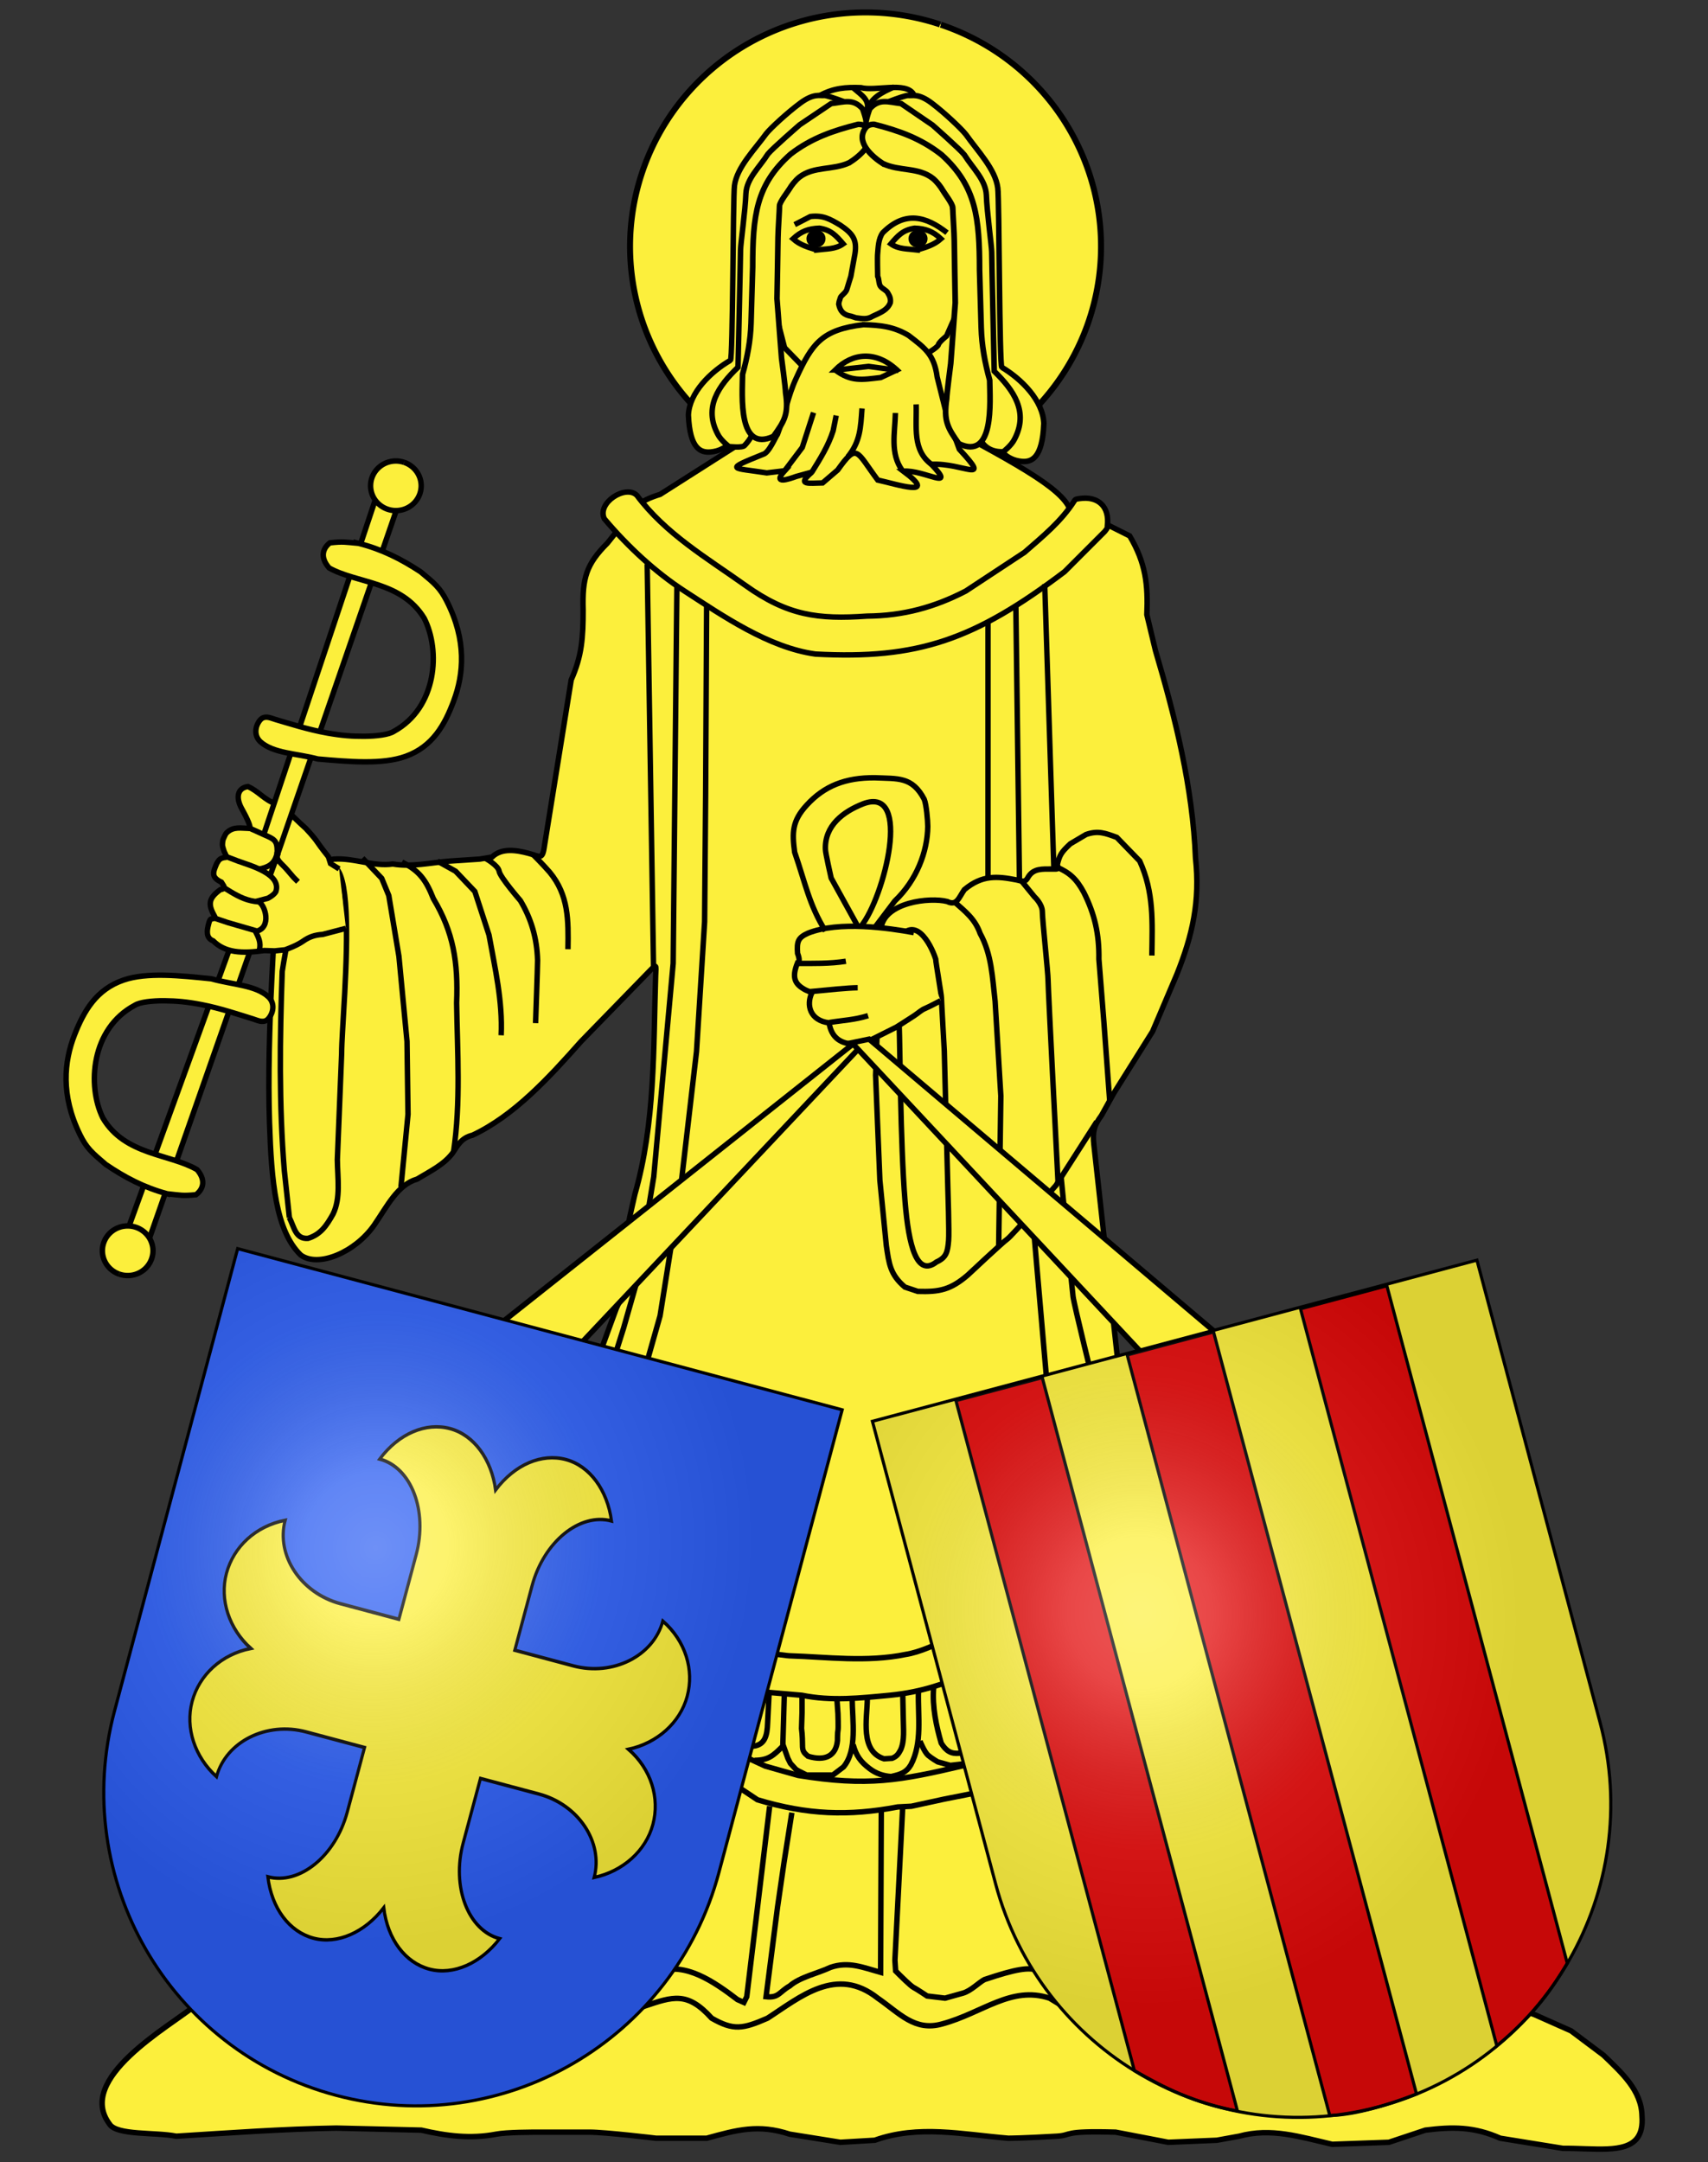 <?xml version="1.0" encoding="UTF-8" standalone="no"?>
<svg
   xmlns:dc="http://purl.org/dc/elements/1.1/"
   xmlns:cc="http://creativecommons.org/ns#"
   xmlns:rdf="http://www.w3.org/1999/02/22-rdf-syntax-ns#"
   xmlns:svg="http://www.w3.org/2000/svg"
   xmlns="http://www.w3.org/2000/svg"
   xmlns:xlink="http://www.w3.org/1999/xlink"
   xmlns:sodipodi="http://sodipodi.sourceforge.net/DTD/sodipodi-0.dtd"
   xmlns:inkscape="http://www.inkscape.org/namespaces/inkscape"
   height="763"
   width="603"
   version="1.0"
   id="svg20"
   sodipodi:version="0.32"
   inkscape:version="0.48.3.1 r9886"
   sodipodi:docname="Blasona Aartselaar.svg"
   inkscape:output_extension="org.inkscape.output.svg.inkscape"
   sodipodi:modified="true">
  <rect width="100%" height="100%" fill="#333333" stroke="none"/>
  <defs
     id="defs29">
    <linearGradient
       id="linearGradient2893">
      <stop
         style="stop-color:#ffffff;stop-opacity:0.314;"
         offset="0"
         id="stop2895" />
      <stop
         id="stop2897"
         offset="0.19"
         style="stop-color:#ffffff;stop-opacity:0.251;" />
      <stop
         style="stop-color:#6b6b6b;stop-opacity:0.125;"
         offset="0.6"
         id="stop2901" />
      <stop
         style="stop-color:#000000;stop-opacity:0.125;"
         offset="1"
         id="stop2899" />
    </linearGradient>
    <radialGradient
       inkscape:collect="always"
       xlink:href="#linearGradient2893"
       id="radialGradient3236"
       gradientUnits="userSpaceOnUse"
       gradientTransform="matrix(0.432,0.115,-0.12,0.451,-168.486,185.934)"
       cx="858.042"
       cy="579.933"
       fx="858.042"
       fy="579.933"
       r="300" />
    <radialGradient
       inkscape:collect="always"
       xlink:href="#linearGradient2893-7"
       id="radialGradient3236-1"
       gradientUnits="userSpaceOnUse"
       gradientTransform="matrix(1.215,0,0,1.267,-456.782,439.566)"
       cx="858.042"
       cy="579.933"
       fx="858.042"
       fy="579.933"
       r="300" />
    <linearGradient
       id="linearGradient2893-7">
      <stop
         style="stop-color:#ffffff;stop-opacity:0.314;"
         offset="0"
         id="stop2895-4" />
      <stop
         id="stop2897-0"
         offset="0.19"
         style="stop-color:#ffffff;stop-opacity:0.251;" />
      <stop
         style="stop-color:#6b6b6b;stop-opacity:0.125;"
         offset="0.6"
         id="stop2901-9" />
      <stop
         style="stop-color:#000000;stop-opacity:0.125;"
         offset="1"
         id="stop2899-4" />
    </linearGradient>
    <radialGradient
       inkscape:collect="always"
       xlink:href="#linearGradient2893"
       id="radialGradient4406"
       gradientUnits="userSpaceOnUse"
       gradientTransform="matrix(0.432,-0.115,0.12,0.451,-37.654,406.224)"
       cx="858.042"
       cy="579.933"
       fx="858.042"
       fy="579.933"
       r="300" />
  </defs>
  <sodipodi:namedview
     inkscape:window-height="962"
     inkscape:window-width="1280"
     inkscape:pageshadow="2"
     inkscape:pageopacity="0.0"
     guidetolerance="10.0"
     gridtolerance="10.0"
     objecttolerance="10.0"
     borderopacity="1.0"
     bordercolor="#666666"
     pagecolor="#ffffff"
     id="base"
     inkscape:zoom="0.67103539"
     inkscape:cx="198.53636"
     inkscape:cy="507.19644"
     inkscape:window-x="-8"
     inkscape:window-y="-8"
     inkscape:current-layer="layer5"
     showgrid="false"
     inkscape:window-maximized="1">
    <inkscape:grid
       type="xygrid"
       id="grid3472" />
  </sodipodi:namedview>
  <desc
     id="desc22">Coat of Arms of Canton of Freiburg (Fribourg)</desc>
  <g
     inkscape:groupmode="layer"
     id="layer5"
     inkscape:label="StLEonardus"
     style="display:inline"
     sodipodi:insensitive="true">
    <path
       style="fill:#fcef3c;stroke:#000000;stroke-width:1.918px;stroke-linecap:butt;stroke-linejoin:miter;stroke-opacity:1"
       d="m 541.813,710.933 12.865,5.717 11.435,8.577 c 6.256,6.069 13.415,12.35 13.58,21.441 0.27,3.452 -0.324,5.909 -1.573,7.65 -4.124,5.744 -15.388,3.681 -26.302,3.786 l -22.155,-3.574 c -9.303,-4.118 -16.788,-4.066 -26.445,-2.86 l -12.864,4.288 -20.014,0.714 c -11.479,-2.646 -21.588,-5.937 -32.875,-2.858 l -7.863,1.429 -17.154,0.714 -18.581,-3.572 c -19.15,-0.55 -15.072,1.075 -20.728,1.429 -12.149,0.714 -17.152,0.714 -17.152,0.714 -16.383,-1.36 -31.684,-4.817 -47.171,0.714 l -12.151,0.714 -17.867,-2.858 c -11.014,-3.62 -18.605,-1.53 -29.305,1.429 l -17.867,0 c 0,0 -17.868,-2.143 -23.586,-2.143 -5.717,0 -14.294,0 -17.154,0 -2.858,0 -12.149,0 -15.723,0.714 -9.104,1.738 -17.639,0.602 -26.444,-1.431 l -30.019,-0.714 c -18.852,0.309 -37.651,1.684 -56.461,2.86 -7.238,-1.47 -21.041,-0.211 -23.585,-4.288 -11.984,-16.032 20.862,-34.227 30.732,-42.169 L 471.772,683.773 z"
       id="path5617"
       inkscape:connector-curvature="0"
       sodipodi:nodetypes="ccccsccccccccccccccccsscccccccc" />
    <path
       style="fill:#fcef3c;stroke:#000000;stroke-width:1.918px;stroke-linecap:butt;stroke-linejoin:miter;stroke-opacity:1;display:inline"
       d="m 391.749,185.573 7.074,3.537 c 5.67,9.552 6.506,17.228 6.065,27.796 l 3.033,12.635 c 7.062,23.863 13.147,48.262 14.151,73.28 1.655,15.237 -1.08,27.212 -6.57,40.936 l -8.592,20.215 -13.645,21.731 -4.379,7.882 c -2.768,3.729 -3.175,5.992 -2.698,10.316 l 9.605,86.921 31.839,216.806 -24.258,6.57 c -8.143,1.443 -14.027,1.3 -21.225,-2.022 l -11.623,-7.074 c -13.595,-4.47 -23.642,5.256 -37.905,9.096 -9.694,2.75 -15.006,-3.763 -22.741,-9.096 -14.6,-11.561 -27.412,-0.333 -38.915,7.074 -8.736,3.816 -11.99,4.412 -19.709,0 -8.596,-9.504 -13.61,-7.656 -23.93,-4.184 -4.55,1.531 -21.863,8.059 -27.247,7.161 l -53.943,-67.666 64.942,-168.038 6.57,-17.905 c 2.423,-4.646 2.68,-9.233 3.019,-14.325 l 0.669,-10.034 c 0.149,-5.362 1.686,-10.552 2.811,-15.772 7.198,-25.134 6.514,-51.251 7.323,-77.175 0.178,-3.932 0.458,-4.259 -2.506,-1.213 l -23.804,24.446 c -11.458,12.902 -23.612,26.173 -38.3,33.102 -4.025,0.985 -5.147,3.441 -7.158,6.427 -3.13,4.033 -7.504,6.114 -12.434,9.072 -6.954,2.027 -10.474,9.414 -15.155,16.226 -6.785,9.698 -19.808,15.112 -25.941,10.575 -8.831,-8.58 -10.338,-25.867 -11.027,-46.816 -1.065,-32.289 2.264,-71.801 2.808,-90.052 l 20.012,-2.859 c 7.225,-0.438 13.803,2.734 20.721,1.744 6.753,1.131 13.411,-0.487 20.018,-1.029 l 10.72,-0.715 4.288,-0.714 c 3.382,-3.329 8.682,-2.432 12.836,-1.324 3.828,1 4.856,2.41 5.525,-1.744 l 9.59,-59.457 c 3.796,-8.514 4.209,-14.94 4.209,-24.67 -0.33,-11.276 1.118,-16.127 8.577,-23.586 l 5.717,-7.147 z"
       id="path5277"
       inkscape:connector-curvature="0"
       sodipodi:nodetypes="cccccccccccccccccccscccccccccccccccsccccccccccccc" />
    <path
       sodipodi:type="arc"
       style="fill:#fcef3c;stroke:#000000;stroke-width:1;stroke-miterlimit:4;stroke-dasharray:none;display:inline"
       id="path5275"
       sodipodi:cx="609.99231"
       sodipodi:cy="-990.8432"
       sodipodi:rx="39.384087"
       sodipodi:ry="39.120647"
       d="m 622.507,-1027.936 a 39.384,39.121 0 1 1 -0.129,-0.043"
       sodipodi:start="5.0357578"
       sodipodi:end="11.31549"
       sodipodi:open="true"
       transform="matrix(2.111,0,0,2.111,-981.951,2178.689)" />
    <path
       style="fill:#fcef3c;stroke:#000000;stroke-width:1.918px;stroke-linecap:butt;stroke-linejoin:miter;stroke-opacity:1;display:inline"
       d="m 266.414,153.228 74.797,1.011 c 55.606,29.889 43.957,29.298 -4.043,60.645 l -36.388,10.107 -37.397,-10.107 c -10.266,-15.695 -60.688,-31.087 -30.323,-40.43 z"
       id="path5219"
       inkscape:connector-curvature="0"
       sodipodi:nodetypes="ccccccc" />
    <path
       style="fill:#fcef3c;stroke:#000000;stroke-width:1.918px;stroke-linecap:butt;stroke-linejoin:miter;stroke-opacity:1;display:inline"
       d="m 327.733,124.47 -44.134,5.003 -6.61,-6.79 -11.615,-45.206 17.688,-23.049 30.376,-4.288 c 0,0 21.084,16.26 21.799,17.689 0.714,1.43 5.897,35.914 5.183,36.987 -0.716,1.072 -6.254,13.758 -6.254,13.758 0,0 -2.681,2.144 -2.86,3.038 -0.179,0.893 -3.574,2.859 -3.574,2.859 z"
       id="path5239"
       inkscape:connector-curvature="0" />
    <path
       style="fill:#fcef3c;stroke:#000000;stroke-width:1.918px;stroke-linecap:butt;stroke-linejoin:miter;stroke-opacity:1;display:inline"
       d="m 304.824,114.567 c -14.56,1.762 -18.096,6.531 -23.753,18.951 -2.936,6.26 -4.133,13.422 -6.57,19.71 -0.757,1.011 -3.031,6.57 -5.053,7.076 -14.023,5.646 -11.101,4.647 1.263,6.57 l 6.318,-0.758 c -4.591,5.063 1.583,2.929 4.043,2.022 l 5.604,-1.547 c -5.692,4.813 -1.082,3.879 3.744,3.821 l 5.308,-4.549 c 6.983,-9.776 6.519,-6.678 14.151,3.537 6.542,1.424 21.87,6.469 9.081,-3.122 7.187,-0.601 19.069,7.302 9.87,-2.437 11.395,-0.554 21.541,7.314 9.855,-5.306 l -4.547,-12.382 -3.286,-13.14 c -1.044,-7.852 -4.18,-10.111 -10.108,-14.655 -5.269,-3.169 -10.011,-3.593 -15.919,-3.79 z"
       id="path5223"
       inkscape:connector-curvature="0"
       sodipodi:nodetypes="cccccccccccccccccc" />
    <path
       style="fill:#fcef3c;stroke:#000000;stroke-width:1.918px;stroke-linecap:butt;stroke-linejoin:miter;stroke-opacity:1;display:inline"
       d="m 294.856,130.545 c 5.649,4.244 9.435,3.462 16.081,2.681 l 5.717,-2.681 c -7.372,-6.815 -15.651,-6.121 -21.799,0 z"
       id="path5225"
       inkscape:connector-curvature="0"
       sodipodi:nodetypes="cccc" />
    <path
       style="fill:#fcef3c;stroke:#000000;stroke-width:1.918px;stroke-linecap:butt;stroke-linejoin:miter;stroke-opacity:1;display:inline"
       d="m 294.856,130.545 c 0.894,0 11.793,-1.251 11.793,-1.251 l 10.542,1.43"
       id="path5227"
       inkscape:connector-curvature="0" />
    <path
       style="fill:#fcef3c;stroke:#000000;stroke-width:1.918px;stroke-linecap:butt;stroke-linejoin:miter;stroke-opacity:1;display:inline"
       d="m 277.167,165.924 6.075,-8.041 3.975,-12.284"
       id="path5229"
       inkscape:connector-curvature="0"
       sodipodi:nodetypes="ccc" />
    <path
       style="fill:#fcef3c;stroke:#000000;stroke-width:1.918px;stroke-linecap:butt;stroke-linejoin:miter;stroke-opacity:1;display:inline"
       d="m 286.549,166.728 c 2.978,-4.774 5.892,-9.397 7.593,-14.741 l 1.073,-5.361"
       id="path5231"
       inkscape:connector-curvature="0"
       sodipodi:nodetypes="ccc" />
    <path
       style="fill:#fcef3c;stroke:#000000;stroke-width:1.918px;stroke-linecap:butt;stroke-linejoin:miter;stroke-opacity:1;display:inline"
       d="m 299.324,161.189 c 4.444,-5.425 4.516,-10.371 5.003,-17.064"
       id="path5233"
       inkscape:connector-curvature="0"
       sodipodi:nodetypes="cc" />
    <path
       style="fill:#fcef3c;stroke:#000000;stroke-width:1.918px;stroke-linecap:butt;stroke-linejoin:miter;stroke-opacity:1;display:inline"
       d="m 318.532,166.013 c -4.353,-6.076 -2.584,-13.152 -2.411,-20.28"
       id="path5235"
       inkscape:connector-curvature="0"
       sodipodi:nodetypes="cc" />
    <path
       style="fill:#fcef3c;stroke:#000000;stroke-width:1.918px;stroke-linecap:butt;stroke-linejoin:miter;stroke-opacity:1;display:inline"
       d="m 328.984,163.958 c -6.999,-5.009 -5.28,-13.346 -5.539,-21.263"
       id="path5237"
       inkscape:connector-curvature="0"
       sodipodi:nodetypes="cc" />
    <path
       style="fill:#fcef3c;stroke:#000000;stroke-width:1.918px;stroke-linecap:butt;stroke-linejoin:miter;stroke-opacity:1;display:inline"
       d="m 323.803,88.199 c 3.137,-0.949 5.986,-1.761 8.397,-3.931 -2.915,-2.697 -5.495,-3.605 -9.291,-3.752 -4.124,0.645 -5.845,2.561 -8.397,5.539 2.69,1.946 6.099,1.745 9.291,2.144 z"
       id="path5241"
       inkscape:connector-curvature="0"
       sodipodi:nodetypes="ccccc" />
    <path
       sodipodi:type="arc"
       style="fill:#000000;fill-opacity:1;fill-rule:evenodd;stroke:#000000;stroke-width:1;stroke-miterlimit:4;stroke-dasharray:none;display:inline"
       id="path5243"
       sodipodi:cx="613.13831"
       sodipodi:cy="-1003.8126"
       sodipodi:rx="2.4216309"
       sodipodi:ry="3.3064575"
       d="m 613.908,-1006.948 a 2.422,3.306 0 1 1 -0.008,-0"
       sodipodi:start="5.0357578"
       sodipodi:end="11.31549"
       sodipodi:open="true"
       transform="matrix(1.149,0,0,0.83,-381.278,917.251)" />
    <path
       sodipodi:nodetypes="ccccc"
       inkscape:connector-curvature="0"
       id="path5245"
       d="m 288.378,88.199 c -3.137,-0.949 -5.988,-1.761 -8.399,-3.931 2.916,-2.697 5.497,-3.605 9.291,-3.752 4.126,0.645 5.845,2.561 8.399,5.539 -2.69,1.946 -6.099,1.745 -9.291,2.144 z"
       style="fill:#fcef3c;stroke:#000000;stroke-width:1.918px;stroke-linecap:butt;stroke-linejoin:miter;stroke-opacity:1;display:inline" />
    <path
       transform="matrix(-1.149,0,0,0.83,993.458,917.251)"
       sodipodi:open="true"
       sodipodi:end="11.31549"
       sodipodi:start="5.0357578"
       d="m 613.908,-1006.948 a 2.422,3.306 0 1 1 -0.008,-0"
       sodipodi:ry="3.3064575"
       sodipodi:rx="2.4216309"
       sodipodi:cy="-1003.8126"
       sodipodi:cx="613.13831"
       id="path5247"
       style="fill:#000000;fill-opacity:1;fill-rule:evenodd;stroke:#000000;stroke-width:1;stroke-miterlimit:4;stroke-dasharray:none;display:inline"
       sodipodi:type="arc" />
    <path
       style="fill:none;stroke:#000000;stroke-width:1.918px;stroke-linecap:butt;stroke-linejoin:miter;stroke-opacity:1;display:inline"
       d="m 280.561,79.265 5.539,-2.859 c 4.458,-0.53 6.876,0.864 10.542,3.037 4.352,2.929 6.019,5.046 5.183,10.185 -0.358,1.966 -1.431,7.862 -1.431,7.862 0,0 -1.071,3.395 -1.429,4.646 -0.358,1.251 -2.143,2.144 -2.323,3.037 -0.179,0.894 -0.356,0.715 -0.536,2.145 0.502,2.524 1.708,3.845 4.468,4.288 l 1.607,0.536 c 2.293,0.312 3.982,0.66 5.897,-0.536 3.05,-1.412 5.223,-2.227 6.254,-4.825 0.175,-1.549 -0.252,-2.317 -0.983,-3.558 -0.418,-0.707 -1.696,-1.329 -2.308,-1.946 -0.891,-0.9 -0.601,-2.619 -1.178,-3.787 0,-1.072 -0.178,-6.611 0,-8.219 0.18,-1.608 0.18,-5.003 1.787,-7.147 7.942,-7.912 15.313,-5.74 22.693,0"
       id="path5249"
       inkscape:connector-curvature="0"
       sodipodi:nodetypes="cccccsccccccsscccc" />
    <path
       style="fill:#fcef3c;stroke:#000000;stroke-width:1.918px;stroke-linecap:butt;stroke-linejoin:miter;stroke-opacity:1;display:inline"
       d="m 289.41,33.707 c 4.947,-2.671 9.164,-2.97 14.529,-2.78 5.066,1.336 15.859,-2.211 18.572,2.274 0.122,1.011 -0.757,6.57 -0.757,6.57 l -30.07,2.274 z"
       id="path5271"
       inkscape:connector-curvature="0"
       sodipodi:nodetypes="cccccc" />
    <path
       style="fill:#fcef3c;stroke:#000000;stroke-width:1.918px;stroke-linecap:butt;stroke-linejoin:miter;stroke-opacity:1;display:inline"
       d="m 303.433,37.99 c 0,0 -11.078,-4.467 -12.507,-4.288 -1.429,0.179 -3.574,-0.894 -8.397,2.68 -4.825,3.574 -10.542,8.934 -11.973,10.721 -4.059,5.622 -10.423,11.921 -11.257,18.404 -0.536,3.752 -0.536,61.465 -1.429,61.644 -6.889,3.999 -14.505,11.327 -14.831,19.297 0.488,12.036 4.371,13.356 7.863,13.044 5.896,-0.536 8.219,-5.003 8.219,-5.003 l 6.254,-76.474 c 0,0 10.542,-18.404 12.685,-19.833 2.145,-1.429 25.373,-20.191 25.373,-20.191 z"
       id="path5255"
       inkscape:connector-curvature="0"
       sodipodi:nodetypes="ccscccccccscc" />
    <path
       style="fill:#fcef3c;stroke:#000000;stroke-width:1.935px;stroke-linecap:butt;stroke-linejoin:miter;stroke-opacity:1;display:inline"
       d="m 304.505,38.378 c -3.39,-3.712 -6.447,-2.364 -11.078,-1.817 l -11.078,7.45 c 0,0 -9.648,8.358 -11.257,10.357 -2.914,4.63 -7.512,8.632 -7.758,13.977 -0.185,5.775 -1.889,17.936 -1.889,19.819 0,2.362 -0.894,41.426 -0.894,41.426 -6.803,6.524 -12.247,14.09 -7.146,23.621 1.071,2.18 3.93,4.36 3.93,4.36 0,0 4.825,0.545 5.539,-0.363 8.464,-8.803 3.997,-24.39 3.93,-35.976 l 2.681,-50.693 c 0,0 16.974,-18.715 18.581,-19.26 12.624,-5.456 21.56,1.332 16.439,-12.9 z"
       id="path5253"
       inkscape:connector-curvature="0"
       sodipodi:nodetypes="cccccsccccccccc" />
    <path
       style="fill:#fcef3c;stroke:#000000;stroke-width:1.981px;stroke-linecap:butt;stroke-linejoin:miter;stroke-opacity:1;display:inline"
       d="m 299.859,57.41 c -5.838,2.735 -12.569,1.15 -17.688,5.143 -1.429,1.143 -2.86,3.048 -3.394,4 -0.536,0.953 -3.574,4.762 -3.574,6.095 0,1.333 -0.536,9.143 -0.536,11.238 0,2.095 -0.358,21.525 -0.358,21.525 l 1.609,20.952 c 0,0 1.429,10.667 1.429,12.191 1.159,7.627 -0.417,10.041 -4.288,15.429 -12.626,5.879 -10.992,-14.354 -10.899,-21.905 1.678,-6.023 2.809,-11.85 2.993,-18.109 l 0.581,-19.796 c 0.007,-18.09 1.187,-29.014 13.4,-39.81 7.42,-5.696 15.092,-8.282 23.764,-10.477 0,0 1.787,-0.191 2.86,0.952 4.255,5.042 -2.377,10.346 -5.897,12.572 z"
       id="path5251"
       inkscape:connector-curvature="0"
       sodipodi:nodetypes="cccsscccccccccccc" />
    <path
       sodipodi:nodetypes="ccscccccccscc"
       inkscape:connector-curvature="0"
       id="path5265"
       d="m 308.13,38.103 c 0,0 11.078,-4.585 12.507,-4.402 1.431,0.184 3.574,-0.917 8.399,2.751 4.825,3.668 10.542,9.17 11.971,11.004 4.061,5.771 10.424,12.237 11.257,18.891 0.536,3.852 0.536,63.092 1.429,63.276 6.891,4.105 14.505,11.627 14.831,19.808 -0.488,12.354 -4.369,13.709 -7.861,13.389 -5.897,-0.55 -8.221,-5.135 -8.221,-5.135 l -6.254,-78.498 c 0,0 -10.542,-18.891 -12.685,-20.358 -2.143,-1.467 -25.373,-20.725 -25.373,-20.725 z"
       style="fill:#fcef3c;stroke:#000000;stroke-width:1.944px;stroke-linecap:butt;stroke-linejoin:miter;stroke-opacity:1;display:inline" />
    <path
       sodipodi:nodetypes="cccccscccccccc"
       inkscape:connector-curvature="0"
       id="path5267"
       d="m 307.057,38.405 c 3.392,-3.768 6.449,-2.4 11.078,-1.845 l 11.078,7.563 c 0,0 9.65,8.485 11.257,10.514 2.916,4.7 7.512,8.764 7.76,14.189 0.183,5.863 1.889,18.209 1.889,20.121 0,2.398 0.893,42.057 0.893,42.057 6.804,6.623 12.249,14.305 7.148,23.98 -1.073,2.213 -3.932,4.427 -3.932,4.427 -15.683,0.654 -9.641,-27.225 -9.47,-36.892 l -2.68,-51.465 c 0,0 -16.976,-19 -18.583,-19.553 -12.624,-5.539 -21.56,1.352 -16.439,-13.097 z"
       style="fill:#fcef3c;stroke:#000000;stroke-width:1.949px;stroke-linecap:butt;stroke-linejoin:miter;stroke-opacity:1;display:inline" />
    <path
       sodipodi:nodetypes="cccsscccccccccccc"
       inkscape:connector-curvature="0"
       id="path5269"
       d="m 311.704,57.729 c 5.838,2.799 12.569,1.177 17.688,5.264 1.431,1.17 2.86,3.12 3.396,4.094 0.536,0.975 3.574,4.874 3.574,6.239 0,1.365 0.534,9.358 0.534,11.503 0,2.144 0.358,22.031 0.358,22.031 l -1.609,21.445 c 0,0 -1.429,10.918 -1.429,12.478 -1.157,7.807 0.418,10.277 4.288,15.792 12.628,6.017 10.992,-14.691 10.9,-22.421 -1.68,-6.164 -2.81,-12.129 -2.995,-18.535 l -0.579,-20.262 c -0.007,-18.516 -1.189,-29.696 -13.402,-40.747 -7.419,-5.83 -15.092,-8.477 -23.764,-10.723 0,0 -1.787,-0.195 -2.86,0.975 -4.255,5.16 2.379,10.59 5.897,12.868 z"
       style="fill:#fcef3c;stroke:#000000;stroke-width:2.004px;stroke-linecap:butt;stroke-linejoin:miter;stroke-opacity:1;display:inline" />
    <path
       style="fill:none;stroke:#000000;stroke-width:1.918px;stroke-linecap:butt;stroke-linejoin:miter;stroke-opacity:1;display:inline"
       d="m 301.286,31.053 c 3.102,2.73 6.042,4.251 4.674,8.465 1.117,-4.888 5.403,-6.951 9.729,-8.844"
       id="path5273"
       inkscape:connector-curvature="0"
       sodipodi:nodetypes="ccc" />
    <path
       style="fill:#fcef3c;stroke:#000000;stroke-width:1.918px;stroke-linecap:butt;stroke-linejoin:miter;stroke-opacity:1;display:inline"
       d="m 381.146,175.932 c 6.678,-0.952 10.63,2.918 9.794,9.663 0.038,1.012 -0.403,1.221 -0.923,1.963 l -14.188,14.187 c -31.76,24.019 -51.74,31.004 -87.936,29.059 -16.52,-2.276 -32.661,-13.448 -46.242,-22.236 -10.126,-6.584 -19.822,-15.481 -28.301,-25.522 -2.674,-5.583 7.49,-12.118 11.468,-8.28 10.145,13.591 24.702,22.097 38.311,31.781 14.941,10.677 25.664,12.079 42.958,10.865 12.833,-0.111 23.863,-3.144 34.87,-8.844 L 361.679,194.922 c 6.522,-5.677 12.983,-10.94 17.609,-18.172 0.37,-0.742 1.167,-0.689 1.858,-0.818 z"
       id="path5221"
       inkscape:connector-curvature="0"
       sodipodi:nodetypes="cccccccccccccc" />
    <path
       style="fill:none;stroke:#000000;stroke-width:1.918px;stroke-linecap:butt;stroke-linejoin:miter;stroke-opacity:1;display:inline"
       d="m 102.167,429.67 -1.769,-16.425 c -1.923,-23.531 -1.614,-46.96 -0.758,-70.5 0,0 3.285,-20.468 4.295,-20.721 26.38,-52.065 16.66,34.53 16.678,49.78 l -1.516,37.397 c 0.069,6.52 1.252,13.542 -1.516,19.205 -2.319,4.154 -4.427,7.232 -8.845,8.59 -4.402,0.3 -4.831,-3.849 -6.57,-7.327 z"
       id="path5279"
       inkscape:connector-curvature="0"
       sodipodi:nodetypes="ccccccccc" />
    <path
       style="fill:none;stroke:#000000;stroke-width:1.918px;stroke-linecap:butt;stroke-linejoin:miter;stroke-opacity:1;display:inline"
       d="m 141.55,418.932 2.501,-25.729 -0.358,-25.73 -2.858,-30.019 -3.574,-21.441 -2.501,-6.075 -6.79,-7.147"
       id="path5281"
       inkscape:connector-curvature="0" />
    <path
       style="fill:none;stroke:#000000;stroke-width:1.918px;stroke-linecap:butt;stroke-linejoin:miter;stroke-opacity:1;display:inline"
       d="m 160.133,406.424 c 2.558,-17.482 1.346,-34.96 1.073,-52.531 0.568,-14.321 -1.122,-24.977 -8.221,-36.808 -2.63,-6.671 -5.034,-9.843 -11.077,-12.865"
       id="path5283"
       inkscape:connector-curvature="0"
       sodipodi:nodetypes="cccc" />
    <path
       style="fill:none;stroke:#000000;stroke-width:1.918px;stroke-linecap:butt;stroke-linejoin:miter;stroke-opacity:1;display:inline"
       d="m 176.929,365.328 c 0.567,-12.023 -2.169,-23.627 -4.288,-35.379 l -5.003,-15.366 -6.79,-7.147 -6.432,-3.574"
       id="path5285"
       inkscape:connector-curvature="0"
       sodipodi:nodetypes="ccccc" />
    <path
       style="fill:none;stroke:#000000;stroke-width:1.918px;stroke-linecap:butt;stroke-linejoin:miter;stroke-opacity:1;display:inline"
       d="m 171.212,302.791 c 0,0 4.645,2.502 5.003,4.645 0.356,2.145 7.504,10.364 7.504,10.364 3.764,6.292 5.85,13.131 6.074,21.084 0,2.144 -0.714,22.156 -0.714,22.156"
       id="path5287"
       inkscape:connector-curvature="0"
       sodipodi:nodetypes="csccc" />
    <path
       style="fill:none;stroke:#000000;stroke-width:1.918px;stroke-linecap:butt;stroke-linejoin:miter;stroke-opacity:1;display:inline"
       d="m 200.515,334.953 c 0.182,-10.316 0.22,-19.113 -6.434,-27.158 -2.143,-2.501 -6.074,-6.433 -6.074,-6.433"
       id="path5289"
       inkscape:connector-curvature="0"
       sodipodi:nodetypes="ccc" />
    <path
       style="fill:none;stroke:#000000;stroke-width:1.918px;stroke-linecap:butt;stroke-linejoin:miter;stroke-opacity:1;display:inline"
       d="m 330.346,338.45 c 0,1.01 2.022,12.634 2.022,13.645 0,1.01 1.01,18.699 1.01,18.699 l 1.263,48.769 c 0,0 0.506,15.413 0.253,18.194 -0.347,4.1 -0.802,5.993 -4.296,7.58 -6.867,5.325 -9.787,-5.465 -11.075,-21.432 -1.69,-20.945 -1.769,-55.413 -2.064,-61.955 l -0.506,-30.07 c 5.763,-9.284 11.438,0.59 13.394,6.57 z"
       id="path5291"
       inkscape:connector-curvature="0"
       sodipodi:nodetypes="csccccsccc" />
    <path
       style="fill:none;stroke:#000000;stroke-width:1.918px;stroke-linecap:butt;stroke-linejoin:miter;stroke-opacity:1;display:inline"
       d="m 387.2,395.81 -14.404,22.49 c 0,0 -15.666,17.941 -17.182,18.951 -1.516,1.012 -13.898,12.635 -13.898,12.635 -6.137,5.294 -10.096,6.042 -17.688,5.812 l -4.549,-1.516 c -5.222,-4.414 -5.627,-8.248 -6.57,-14.657 l -2.274,-22.994 -1.516,-37.146 1.919,-51.805 c 1.171,-9.223 17.211,-11.052 23.382,-9.458 3.374,1.699 4.096,-1.415 6.034,-4.184 6.308,-5.27 11.593,-4.774 18.474,-3.432 2.366,0.586 3.088,0.9 4.131,-1.131 1.896,-2.946 4.794,-2.72 8.475,-2.715 1.878,0.031 2.347,0.182 1.742,-1.558 0.828,-3.395 1.367,-4.343 4.576,-7.336 l 5.559,-3.285 c 4.277,-1.511 6.817,-0.462 10.866,1.01 l 8.086,8.339 c 5.057,11.027 4.456,21.561 4.296,33.355"
       id="path5293"
       inkscape:connector-curvature="0"
       sodipodi:nodetypes="ccscccccccccccccccccc" />
    <path
       style="fill:none;stroke:#000000;stroke-width:1.918px;stroke-linecap:butt;stroke-linejoin:miter;stroke-opacity:1;display:inline"
       d="m 352.581,439.778 0.759,-53.064 -2.022,-33.355 c -0.97,-8.474 -1.206,-16.552 -5.306,-24.005 -1.768,-5.045 -5.211,-7.717 -9.098,-11.118"
       id="path5295"
       inkscape:connector-curvature="0"
       sodipodi:nodetypes="ccccc" />
    <path
       style="fill:none;stroke:#000000;stroke-width:1.918px;stroke-linecap:butt;stroke-linejoin:miter;stroke-opacity:1;display:inline"
       d="m 360.668,310.906 4.549,5.56 c 0,0 2.78,2.526 2.78,5.306 0,2.78 2.022,21.478 2.022,24.258 0,2.78 3.537,71.511 3.537,71.511"
       id="path5297"
       inkscape:connector-curvature="0" />
    <path
       style="fill:none;stroke:#000000;stroke-width:1.918px;stroke-linecap:butt;stroke-linejoin:miter;stroke-opacity:1;display:inline"
       d="m 391.749,388.23 -2.022,-27.543 -1.769,-22.237 c 0.134,-8.825 -1.484,-15.855 -5.306,-23.501 -2.618,-4.852 -5.058,-7.076 -9.857,-9.096"
       id="path5299"
       inkscape:connector-curvature="0"
       sodipodi:nodetypes="ccccc" />
    <path
       style="fill:#fcef3c;stroke:#000000;stroke-width:1.918px;stroke-linecap:butt;stroke-linejoin:miter;stroke-opacity:1"
       d="M 94.001,319.328 52.504,437.702 44.682,435.08 89.383,311.841"
       id="path5566-5"
       inkscape:connector-curvature="0"
       sodipodi:nodetypes="cccc"
       inkscape:transform-center-x="-68.832256"
       inkscape:transform-center-y="-130.02315" />
    <path
       style="fill:#fcef3c;stroke:#000000;stroke-width:1.918px;stroke-linecap:butt;stroke-linejoin:miter;stroke-opacity:1;display:inline"
       d="m 122.129,327.584 -8.212,2.148 c -2.78,0.183 -4.764,0.857 -6.949,2.4 0,0 -0.884,0.632 -2.4,1.39 -1.517,0.758 -3.917,1.642 -3.917,1.642 l -3.665,0.38 -3.663,-0.122 c -8.015,1.135 -13.838,0.776 -18.068,-3.411 -2.717,-1.064 -2.147,-3.883 -1.642,-5.812 0,0 0.379,-1.769 0.885,-1.896 1.706,-0.272 1.645,-0.374 0.907,-1.645 -2.043,-3.79 -1.526,-5.904 2.378,-8.716 2.253,-0.435 1.361,-0.983 0.379,-2.653 -3.668,-1.739 -3.021,-3.412 -1.642,-6.57 0.505,-0.758 0.505,-1.01 1.137,-1.516 0.632,-0.506 1.769,-0.632 1.769,-0.632 1.081,0.19 -0.045,-1.484 -0.253,-2.022 0,0 -0.632,-1.769 -0.632,-2.274 0,-0.506 0,-1.643 0.379,-2.4 0.379,-0.758 0.631,-1.643 1.263,-2.148 2.303,-2.144 4.991,-1.457 7.96,-1.389 0.65,-0.596 -1.787,-5.186 -2.78,-6.949 -2.184,-3.921 -1.579,-7.27 2.148,-7.834 3.814,1.63 5.793,4.767 10.107,6.191 0,0 2.779,1.137 4.675,3.159 1.894,2.022 5.684,5.433 5.684,5.433 0,0 2.78,2.906 4.043,4.801 1.265,1.896 3.917,5.18 3.917,5.18 l 0.758,2.4 3.032,1.896"
       id="path5303"
       inkscape:connector-curvature="0"
       sodipodi:nodetypes="cccsccccccccccsccsscccccscsccc" />
    <path
       sodipodi:type="arc"
       style="fill:#fcef3c;fill-opacity:1;fill-rule:evenodd;stroke:#000000;stroke-width:1;stroke-miterlimit:4;stroke-dasharray:none"
       id="path5568-1"
       sodipodi:cx="544.49438"
       sodipodi:cy="-908.39099"
       sodipodi:rx="4.6569824"
       sodipodi:ry="4.5638428"
       d="m 545.974,-912.718 a 4.657,4.564 0 1 1 -0.015,-0.005"
       sodipodi:start="5.0357578"
       sodipodi:end="11.31549"
       sodipodi:open="true"
       transform="matrix(-1.918,-0.03,0.03,-1.918,1116.618,-1284.62)"
       inkscape:transform-center-x="-44.785367"
       inkscape:transform-center-y="-63.092999" />
    <path
       style="fill:none;stroke:#000000;stroke-width:1.918px;stroke-linecap:butt;stroke-linejoin:miter;stroke-opacity:1;display:inline"
       d="m 90.543,328.595 c 5.378,-1.256 3.159,-9.305 0.759,-10.36 -3.834,-0.291 -6.672,-1.628 -9.855,-3.538 l -1.85,-1.133"
       id="path5307"
       inkscape:connector-curvature="0"
       sodipodi:nodetypes="ccc" />
    <path
       style="fill:none;stroke:#000000;stroke-width:1.918px;stroke-linecap:butt;stroke-linejoin:miter;stroke-opacity:1;display:inline"
       d="m 91.333,306.706 c 3.371,-0.627 5.457,-1.832 6.317,-4.927"
       id="path5313"
       inkscape:connector-curvature="0"
       sodipodi:nodetypes="cc" />
    <path
       style="fill:#fcef3c;stroke:#000000;stroke-width:1.918px;stroke-linecap:butt;stroke-linejoin:miter;stroke-opacity:1;display:inline"
       d="m 332.115,353.105 c 0,0 -4.296,2.274 -5.561,2.78 -1.263,0.505 -2.273,1.516 -3.79,2.527 -1.516,1.01 -6.318,4.043 -6.318,4.043 l -8.59,4.296 -5.308,1.769 c -5.703,0.008 -8.991,-2.257 -9.855,-7.581 -6.771,-0.832 -8.117,-6.301 -6.065,-10.612 l -2.274,-1.011 c -3.613,-1.942 -5,-4.142 -2.778,-9.602 1.263,-0.253 0,-3.285 0,-3.285 -0.306,-4.236 0.178,-5.54 3.643,-7.123 10.987,-4.408 28.625,-1.821 37.419,-0.206"
       id="path5315"
       inkscape:connector-curvature="0"
       sodipodi:nodetypes="csscccccccccc" />
    <path
       style="fill:none;stroke:#000000;stroke-width:1.918px;stroke-linecap:butt;stroke-linejoin:miter;stroke-opacity:1;display:inline"
       d="m 292.822,360.813 c 5.182,-0.836 8.639,-0.874 13.645,-2.4"
       id="path5317"
       inkscape:connector-curvature="0"
       sodipodi:nodetypes="cc" />
    <path
       style="fill:none;stroke:#000000;stroke-width:1.918px;stroke-linecap:butt;stroke-linejoin:miter;stroke-opacity:1;display:inline"
       d="m 285.62,349.947 c 6.847,-0.666 13.928,-1.376 17.182,-1.389"
       id="path5319"
       inkscape:connector-curvature="0"
       sodipodi:nodetypes="cc" />
    <path
       style="fill:none;stroke:#000000;stroke-width:1.918px;stroke-linecap:butt;stroke-linejoin:miter;stroke-opacity:1;display:inline"
       d="m 281.071,339.966 c 5.903,0.014 11.963,0.133 17.562,-0.759"
       id="path5321"
       inkscape:connector-curvature="0"
       sodipodi:nodetypes="cc" />
    <path
       style="fill:none;stroke:#000000;stroke-width:1.896px;stroke-linecap:butt;stroke-linejoin:miter;stroke-opacity:1;display:inline"
       d="m 368.829,206.139 3.211,99.967"
       id="path5323"
       inkscape:connector-curvature="0" />
    <path
       style="fill:none;stroke:#000000;stroke-width:1.918px;stroke-linecap:butt;stroke-linejoin:miter;stroke-opacity:1;display:inline"
       d="m 359.911,310.78 -1.266,-96.792"
       id="path5325"
       inkscape:connector-curvature="0" />
    <path
       style="fill:none;stroke:#000000;stroke-width:1.918px;stroke-linecap:butt;stroke-linejoin:miter;stroke-opacity:1;display:inline"
       d="m 348.817,309.224 0,-89.339"
       id="path5327"
       inkscape:connector-curvature="0" />
    <path
       style="fill:none;stroke:#000000;stroke-width:1.91px;stroke-linecap:butt;stroke-linejoin:miter;stroke-opacity:1;display:inline"
       d="m 228.48,199.084 2.244,141.905"
       id="path5329"
       inkscape:connector-curvature="0"
       sodipodi:nodetypes="cc" />
    <path
       style="fill:none;stroke:#000000;stroke-width:1.918px;stroke-linecap:butt;stroke-linejoin:miter;stroke-opacity:1;display:inline"
       d="m 374.546,414.643 c 0,0 3.932,40.025 4.288,42.883 0.358,2.859 7.504,31.805 7.504,31.805"
       id="path5333"
       inkscape:connector-curvature="0" />
    <path
       style="fill:none;stroke:#000000;stroke-width:1.918px;stroke-linecap:butt;stroke-linejoin:miter;stroke-opacity:1;display:inline"
       d="m 369.543,487.188 -5.359,-61.823"
       id="path5335"
       inkscape:connector-curvature="0" />
    <path
       style="fill:none;stroke:#000000;stroke-width:1.918px;stroke-linecap:butt;stroke-linejoin:miter;stroke-opacity:1;display:inline"
       d="m 249.471,213.095 -0.356,67.54 -0.358,44.67 -2.858,45.741 -5.361,46.099 -7.504,47.171 -8.219,28.946"
       id="path5337"
       inkscape:connector-curvature="0" />
    <path
       style="fill:none;stroke:#000000;stroke-width:1.918px;stroke-linecap:butt;stroke-linejoin:miter;stroke-opacity:1;display:inline"
       d="m 215.88,482.185 4.288,-13.58 4.288,-15.009 6.354,-38.386 6.851,-75.254 1.089,-110.78 0.231,-22.828"
       id="path5339"
       inkscape:connector-curvature="0"
       sodipodi:nodetypes="ccccccc" />
    <path
       style="fill:none;stroke:#000000;stroke-width:1.918px;stroke-linecap:butt;stroke-linejoin:miter;stroke-opacity:1;display:inline"
       d="m 271.722,637.38 -8.086,67.216 -1.012,2.022 -2.274,-1.012 c -8.347,-6.401 -18.504,-13.295 -27.796,-9.855 l -13.645,4.549 -14.404,7.833 -8.339,-7.327 0,0 -0.504,-0.506"
       id="path5341"
       inkscape:connector-curvature="0"
       sodipodi:nodetypes="cccccccccc" />
    <path
       style="fill:none;stroke:#000000;stroke-width:1.918px;stroke-linecap:butt;stroke-linejoin:miter;stroke-opacity:1;display:inline"
       d="m 318.721,637.129 -2.778,54.58 0.253,3.79 1.516,1.518 c 0,0 3.79,3.79 4.8,4.296 1.012,0.504 4.802,3.031 4.802,3.031 l 6.318,0.759 6.317,-1.769 c 2.883,-0.827 5.683,-3.804 7.588,-4.786 22.629,-7.596 17.308,-2.547 33.346,4.533 10.473,5.297 18.264,3.416 29.313,1.516 l 15.666,-6.57"
       id="path5347"
       inkscape:connector-curvature="0"
       sodipodi:nodetypes="ccccsccccccc" />
    <path
       style="fill:none;stroke:#000000;stroke-width:1.918px;stroke-linecap:butt;stroke-linejoin:miter;stroke-opacity:1;display:inline"
       d="m 279.555,639.655 -2.78,17.688 -2.274,15.668 -4.043,31.586 c 4.506,0.479 4.585,-1.644 8.339,-3.79 3.547,-3.14 10.188,-4.546 14.404,-6.57 6.374,-2.191 11.449,0.033 17.688,1.769 l 0.253,-58.624"
       id="path5349"
       inkscape:connector-curvature="0"
       sodipodi:nodetypes="cccccccc" />
    <path
       style="fill:#fcef3c;stroke:#000000;stroke-width:1.918px;stroke-linecap:butt;stroke-linejoin:miter;stroke-opacity:1;display:inline"
       d="m 257.571,628.537 9.855,6.57 c 17.707,5.318 32.217,5.793 49.527,2.526 l 4.802,-0.253 11.623,-2.526 20.468,-4.043 -4.802,-14.404 c 0,0 -7.074,6.57 -8.59,6.57 -22.826,5.385 -34.143,7.502 -58.624,3.537 l -11.625,-3.286 -6.569,-3.031 -5.559,-3.537 z"
       id="path5351"
       inkscape:connector-curvature="0"
       sodipodi:nodetypes="ccccccccccccc" />
    <path
       style="fill:#fcef3c;stroke:#000000;stroke-width:1.918px;stroke-linecap:butt;stroke-linejoin:miter;stroke-opacity:1;display:inline"
       d="m 268.436,596.951 14.657,1.263 c 10.478,2.134 20.589,0.998 31.082,0 12.118,-1.223 19.505,-4.326 27.29,-7.327 l -5.053,-13.647 c -5.345,2.985 -11.969,5.883 -16.678,6.57 -13.614,2.822 -28.256,0.881 -40.431,0.506 -2.78,0 -16.931,-2.527 -16.931,-2.527 l 0.253,13.645 z"
       id="path5353"
       inkscape:connector-curvature="0"
       sodipodi:nodetypes="cccccccccc" />
    <path
       style="fill:none;stroke:#000000;stroke-width:1.918px;stroke-linecap:butt;stroke-linejoin:miter;stroke-opacity:1"
       d="m 302.785,326.767 -9.351,-16.931 c 0,0 -2.022,-8.844 -2.022,-10.108 -0.318,-8.379 6.257,-13.316 13.33,-16.087 17.564,-6.634 7.381,33.172 -0.695,43.125"
       id="path5554"
       inkscape:connector-curvature="0"
       sodipodi:nodetypes="ccccc" />
    <path
       style="fill:none;stroke:#000000;stroke-width:1.918px;stroke-linecap:butt;stroke-linejoin:miter;stroke-opacity:1"
       d="m 308.848,327.272 7.076,-9.35 c 7.692,-7.317 11.516,-17.356 11.623,-26.28 0,-2.021 -0.506,-7.833 -1.263,-9.602 -4.239,-8.061 -9.257,-7.217 -17.437,-7.581 -10.295,-0.083 -17.775,2.815 -24.005,9.602 -5.219,5.644 -5.222,9.73 -4.294,16.678 3.776,10.911 5.136,18.628 10.865,27.796"
       id="path5556"
       inkscape:connector-curvature="0"
       sodipodi:nodetypes="cccccccc" />
    <path
       style="fill:#fcef3c;stroke:#000000;stroke-width:1.918px;stroke-linecap:butt;stroke-linejoin:miter;stroke-opacity:1"
       d="m 306.07,366.945 -120.28,127.608 -20.215,-23.247 12.129,-5.054 123.06,-97.538"
       id="path5562"
       inkscape:connector-curvature="0"
       sodipodi:nodetypes="ccccc" />
    <path
       style="fill:#fcef3c;stroke:#000000;stroke-width:1.918px;stroke-linecap:butt;stroke-linejoin:miter;stroke-opacity:1"
       d="M 306.827,366.692 446.565,484.951 419.022,496.574 402.344,476.612 300.764,367.955 z"
       id="path5564"
       inkscape:connector-curvature="0" />
    <path
       style="fill:#fcef3c;stroke:#000000;stroke-width:1.918px;stroke-linecap:butt;stroke-linejoin:miter;stroke-opacity:1"
       d="m 93.218,294.193 39.667,-119 7.861,2.502 -42.793,123.914"
       id="path5566"
       inkscape:connector-curvature="0"
       sodipodi:nodetypes="cccc" />
    <path
       style="fill:#fcef3c;stroke:#000000;stroke-width:1.918;stroke-miterlimit:4"
       d="m 59.034,421.259 c -8.183,-2.215 -14.883,-5.729 -21.707,-10.36 -4.929,-4.203 -6.795,-5.809 -9.104,-10.524 -6.861,-14.008 -5.557,-25.841 -1.922,-35.156 3.314,-8.49 7.699,-16.081 17.304,-19.373 8.276,-2.836 20.043,-1.584 31.03,-0.446 7.542,2.129 15.594,2.171 20.173,6.403 2.77,2.707 1.274,6.613 -0.525,8.112 -1.634,1.139 -3.45,0.087 -4.986,-0.367 -4.756,-1.466 -11.432,-3.746 -18.14,-5.037 -5.092,-0.981 -8.772,-1.321 -13.061,-1.356 -4.436,-0.037 -8.711,0.455 -10.469,1.572 -15.422,8.148 -16.957,28.356 -11.317,39.785 7.778,13.181 23.531,12.568 33.272,18.233 3.57,4.208 1.676,7.307 -0.409,8.849 -4.761,0.46 -5.327,0.178 -10.141,-0.335 z"
       id="rect5574-7"
       inkscape:connector-curvature="0"
       sodipodi:nodetypes="ccsssccccssccccc"
       inkscape:transform-center-x="-59.321071"
       inkscape:transform-center-y="-121.82257" />
    <path
       style="fill:none;stroke:#000000;stroke-width:1.918px;stroke-linecap:butt;stroke-linejoin:miter;stroke-opacity:1;display:inline"
       d="m 91.554,335.417 c 0.663,-2.925 -0.241,-4.525 -1.517,-7.075 l -9.602,-2.78 -4.314,-1.449"
       id="path5305"
       inkscape:connector-curvature="0"
       sodipodi:nodetypes="ccc" />
    <path
       style="fill:none;stroke:#000000;stroke-width:1.918px;stroke-linecap:butt;stroke-linejoin:miter;stroke-opacity:1;display:inline"
       d="m 88.016,292.208 c 0,0 4.043,1.769 5.055,2.274 3.797,1.63 4.8,2.083 4.8,5.938 -0.768,3.177 1.345,3.963 3.539,6.57 l 2.274,2.653 1.516,1.516"
       id="path5311"
       inkscape:connector-curvature="0"
       sodipodi:nodetypes="cccccc" />
    <path
       style="fill:none;stroke:#000000;stroke-width:1.918px;stroke-linecap:butt;stroke-linejoin:miter;stroke-opacity:1;display:inline"
       d="m 90.29,318.108 4.296,-1.137 c 0,0 2.022,-1.01 2.78,-2.273 2.2,-6.384 -9.208,-9.295 -13.394,-10.866 l -3.809,-1.449"
       id="path5309"
       inkscape:connector-curvature="0"
       sodipodi:nodetypes="ccccc" />
    <path
       sodipodi:type="arc"
       style="fill:#fcef3c;fill-opacity:1;fill-rule:evenodd;stroke:#000000;stroke-width:1;stroke-miterlimit:4;stroke-dasharray:none"
       id="path5568"
       sodipodi:cx="544.49438"
       sodipodi:cy="-908.39099"
       sodipodi:rx="4.6569824"
       sodipodi:ry="4.5638428"
       d="m 545.974,-912.718 a 4.657,4.564 0 1 1 -0.015,-0.005"
       sodipodi:start="5.0357578"
       sodipodi:end="11.31549"
       sodipodi:open="true"
       transform="matrix(1.918,0,0,1.918,-904.521,1913.736)" />
    <path
       style="fill:none;stroke:#000000;stroke-width:1.918px;stroke-linecap:butt;stroke-linejoin:miter;stroke-opacity:1"
       d="m 98.221,301.073 -2.77,7.594"
       id="path5570"
       inkscape:connector-curvature="0" />
    <path
       style="fill:#fcef3c;stroke:#000000;stroke-width:1.918;stroke-miterlimit:4"
       d="m 126.609,191.735 c 8.216,2.089 14.97,5.499 21.864,10.024 4.995,4.126 6.885,5.704 9.266,10.382 7.077,13.901 5.955,25.753 2.463,35.123 -3.182,8.54 -7.449,16.197 -17.002,19.637 -8.232,2.964 -20.017,1.894 -31.02,0.925 -7.574,-2.011 -15.625,-1.929 -20.269,-6.091 -2.811,-2.664 -1.377,-6.592 0.398,-8.119 1.617,-1.165 3.449,-0.147 4.991,0.289 4.779,1.393 11.49,3.569 18.216,4.757 5.105,0.902 8.792,1.185 13.08,1.154 4.437,-0.035 8.703,-0.59 10.444,-1.733 15.293,-8.385 16.516,-28.616 10.701,-39.955 -7.98,-13.06 -23.722,-12.204 -33.55,-17.718 -3.634,-4.152 -1.788,-7.28 0.273,-8.853 4.753,-0.533 5.324,-0.26 10.145,0.179 z"
       id="rect5574"
       inkscape:connector-curvature="0"
       sodipodi:nodetypes="ccsssccccssccccc" />
    <path
       style="fill:none;stroke:#000000;stroke-width:1.918px;stroke-linecap:butt;stroke-linejoin:miter;stroke-opacity:1"
       d="m 271.538,597.232 -0.534,10.72 c -0.14,4.548 -0.959,7.722 -5.005,8.219 l -6.788,-3.752"
       id="path5601"
       inkscape:connector-curvature="0"
       sodipodi:nodetypes="cccc" />
    <path
       style="fill:none;stroke:#000000;stroke-width:1.918px;stroke-linecap:butt;stroke-linejoin:miter;stroke-opacity:1"
       d="m 266.357,621.175 c 4.984,-0.034 6.689,-1.687 10.006,-5.004 l 0.536,-18.403"
       id="path5603"
       inkscape:connector-curvature="0"
       sodipodi:nodetypes="ccc" />
    <path
       style="fill:none;stroke:#000000;stroke-width:1.918px;stroke-linecap:butt;stroke-linejoin:miter;stroke-opacity:1"
       d="m 276.363,615.457 1.787,5.003 0.893,1.787 1.967,2.145 0.893,0.536 2.86,1.429 c 0,0 3.216,0 3.93,0 0.714,0 5.361,0 5.361,0 l 3.752,-2.86 c 4.913,-5.947 3.119,-16.053 3.038,-24.3"
       id="path5605"
       inkscape:connector-curvature="0"
       sodipodi:nodetypes="ccccccsccc" />
    <path
       style="fill:none;stroke:#000000;stroke-width:1.918px;stroke-linecap:butt;stroke-linejoin:miter;stroke-opacity:1"
       d="m 283.153,598.661 c 0,0 0,4.825 0,5.719 0,0.893 -0.179,4.823 -0.179,5.538 0.314,2.21 0.334,4.971 0.356,6.612 0.112,1.912 1.119,2.43 1.965,3.216 6.072,1.841 9.842,-0.166 10.364,-5.539 0,0 0,-2.858 0.178,-3.572 0.18,-0.716 0,-5.897 0,-5.897 l -0.356,-5.003"
       id="path5607"
       inkscape:connector-curvature="0"
       sodipodi:nodetypes="csccccscc" />
    <path
       style="fill:none;stroke:#000000;stroke-width:1.918px;stroke-linecap:butt;stroke-linejoin:miter;stroke-opacity:1"
       d="m 301.199,615.637 c 1.077,3.952 2.622,6.02 5.717,8.397 2.421,1.87 4.953,2.663 7.684,2.86 3.345,-0.762 5.335,-1.371 6.968,-4.11 4.116,-7.731 2.464,-17.178 2.68,-25.729"
       id="path5609"
       inkscape:connector-curvature="0"
       sodipodi:nodetypes="ccccc" />
    <path
       style="fill:none;stroke:#000000;stroke-width:1.918px;stroke-linecap:butt;stroke-linejoin:miter;stroke-opacity:1"
       d="m 318.71,597.768 0.18,8.397 c 0.036,4.027 0.529,7.969 -0.894,11.257 -0.858,1.651 -1.488,2.403 -3.038,3.038 l -2.858,0.18 c -8.531,-2.72 -5.988,-14.04 -5.897,-21.084"
       id="path5611"
       inkscape:connector-curvature="0"
       sodipodi:nodetypes="cccccc" />
    <path
       style="fill:none;stroke:#000000;stroke-width:1.918px;stroke-linecap:butt;stroke-linejoin:miter;stroke-opacity:1"
       d="m 329.61,595.623 c -0.525,6.702 0.956,13.542 2.68,19.477 1.726,2.793 3.442,3.873 6.432,3.573 l 3.574,-1.966"
       id="path5613"
       inkscape:connector-curvature="0"
       sodipodi:nodetypes="cccc" />
    <path
       style="fill:none;stroke:#000000;stroke-width:1.918px;stroke-linecap:butt;stroke-linejoin:miter;stroke-opacity:1"
       d="m 324.785,614.386 c 0,0 1.609,3.93 2.86,5.003 1.251,1.071 3.394,2.321 3.394,2.321 l 4.467,1.251 4.647,-0.535"
       id="path5615"
       inkscape:connector-curvature="0" />
  </g>
  <g
     inkscape:groupmode="layer"
     id="layer1"
     inkscape:label="Fond écu"
     style="display:inline"
     sodipodi:insensitive="true">
    <path
       id="path1899"
       d="M 83.908,440.613 40.416,603.829 c -15.764,59.154 19.231,119.841 78.165,135.545 58.934,15.704 119.486,-19.52 135.25,-78.676 L 297.323,497.484 83.908,440.613 z"
       style="fill:#2b5df2;fill-opacity:1"
       inkscape:connector-curvature="0" />
    <path
       inkscape:connector-curvature="0"
       style="fill:#fcef3c;fill-opacity:1"
       d="m 308.004,501.543 43.489,163.216 c 15.763,59.156 76.316,94.381 135.25,78.677 58.933,-15.704 93.927,-76.388 78.165,-135.542 L 521.417,444.678 308.004,501.543 z"
       id="path4396" />
  </g>
  <g
     inkscape:groupmode="layer"
     id="layer2"
     inkscape:label="Meubles"
     style="display:inline"
     sodipodi:insensitive="true">
    <g
       style="display:inline"
       id="layer1-1"
       transform="matrix(3.229,0,0,3.229,219.553,23.958)" />
    <g
       id="layer93"
       style="fill:#fcef3c;stroke:#000000;stroke-width:4.543;stroke-miterlimit:4;stroke-opacity:1;stroke-dasharray:none;display:inline"
       transform="matrix(0.341,0.091,-0.101,0.377,-475.545,274.446)">
      <path
         inkscape:connector-curvature="0"
         d="m 1904.667,508.447 c 0,41 -27.2,75 -60,75 12,27 35.2,43 60,43 24.8,0 48,-17 60,-43 12,27 35.2,43 60,43 24.8,0 48,-17 60,-43 -32.8,0 -60,-34 -60,-75 l 0,-60.5 60.5,0 c 41,0 75,27.2 75,60 26,-12 43,-35.2 43,-60 0,-24.8 -16,-48 -43,-60 26,-12 43,-35.2 43,-60 0,-24.8 -16,-48 -43,-60 0,32.8 -34,60 -75,60 l -60.5,0 0,-60.5 c 0,-41 27.2,-75 60,-75 -12,-26 -35.2,-43 -60,-43 -24.8,0 -48,16 -60,43 -12,-26 -35.2,-43 -60,-43 -24.8,0 -48,16 -60,43 32.8,0 60,34 60,75 l 0,60.5 -60.5,0 c -41,0 -75,-27.2 -75,-60 -27,12 -43,35.2 -43,60 0,24.8 17,48 43,60 -27,12 -43,35.2 -43,60 0,24.8 17,48 43,60 0,-32.8 34,-60 75,-60 l 60.5,0 0,60.5"
         id="croix_ancrée"
         style="fill:#fcef3c;stroke:#000000;stroke-width:3.126;stroke-miterlimit:4;stroke-opacity:1;stroke-dasharray:none" />
    </g>
    <path
       style="fill:#e20909;fill-opacity:1;fill-rule:evenodd;stroke:#000000;stroke-width:1.104;stroke-miterlimit:4;stroke-dasharray:none"
       d="m 337.49,494.258 30.484,-8.122 68.902,258.785 c -15.476,-2.819 -25.95,-8.312 -36.395,-14.256 z"
       id="rect4412"
       inkscape:connector-curvature="0"
       sodipodi:nodetypes="ccccc" />
    <path
       style="fill:#e20909;fill-opacity:1;fill-rule:evenodd;stroke:#000000;stroke-width:1.104;stroke-miterlimit:4;stroke-dasharray:none"
       d="m 397.958,478.146 30.483,-8.122 71.652,268.901 c -9.271,3.608 -21.62,7.455 -30.629,7.58 z"
       id="rect4416"
       inkscape:connector-curvature="0"
       sodipodi:nodetypes="ccccc" />
    <path
       style="fill:#e20909;fill-opacity:1;fill-rule:evenodd;stroke:#000000;stroke-width:1.104;stroke-miterlimit:4;stroke-dasharray:none"
       d="m 459.137,461.845 30.485,-8.123 63.703,239.078 c -5.501,9.168 -11.499,18.066 -24.886,29.127 z"
       id="rect4420"
       inkscape:connector-curvature="0"
       sodipodi:nodetypes="ccccc" />
  </g>
  <g
     inkscape:groupmode="layer"
     id="layer3"
     inkscape:label="Reflet final"
     style="display:inline"
     sodipodi:insensitive="true">
    <path
       style="fill:url(#radialGradient3236);fill-opacity:1"
       d="M 83.908,440.613 40.416,603.829 c -15.764,59.154 19.231,119.841 78.165,135.545 58.934,15.704 119.486,-19.52 135.25,-78.676 L 297.323,497.484 83.908,440.613 z"
       id="path2346"
       inkscape:connector-curvature="0" />
    <path
       inkscape:connector-curvature="0"
       id="path4402"
       d="m 308.004,501.543 43.489,163.216 c 15.763,59.156 76.316,94.381 135.25,78.677 58.933,-15.704 93.927,-76.388 78.165,-135.542 L 521.417,444.678 308.004,501.543 z"
       style="fill:url(#radialGradient4406);fill-opacity:1" />
  </g>
  <g
     inkscape:groupmode="layer"
     id="layer4"
     inkscape:label="Contour final"
     style="display:inline"
     sodipodi:insensitive="true">
    <path
       style="fill:none;stroke:#000000;stroke-width:1.104;stroke-miterlimit:4;stroke-opacity:1;stroke-dasharray:none"
       d="M 83.908,440.613 40.416,603.829 c -15.764,59.154 19.231,119.841 78.165,135.545 58.934,15.704 119.486,-19.52 135.25,-78.676 L 297.323,497.484 83.908,440.613 z"
       id="path3239"
       inkscape:connector-curvature="0" />
    <path
       inkscape:connector-curvature="0"
       id="path4404"
       d="m 308.004,501.543 43.489,163.216 c 15.763,59.156 76.316,94.381 135.25,78.677 58.933,-15.704 93.927,-76.388 78.165,-135.542 L 521.417,444.678 308.004,501.543 z"
       style="fill:none;stroke:#000000;stroke-width:1.104;stroke-miterlimit:4;stroke-opacity:1;stroke-dasharray:none" />
  </g>
</svg>
